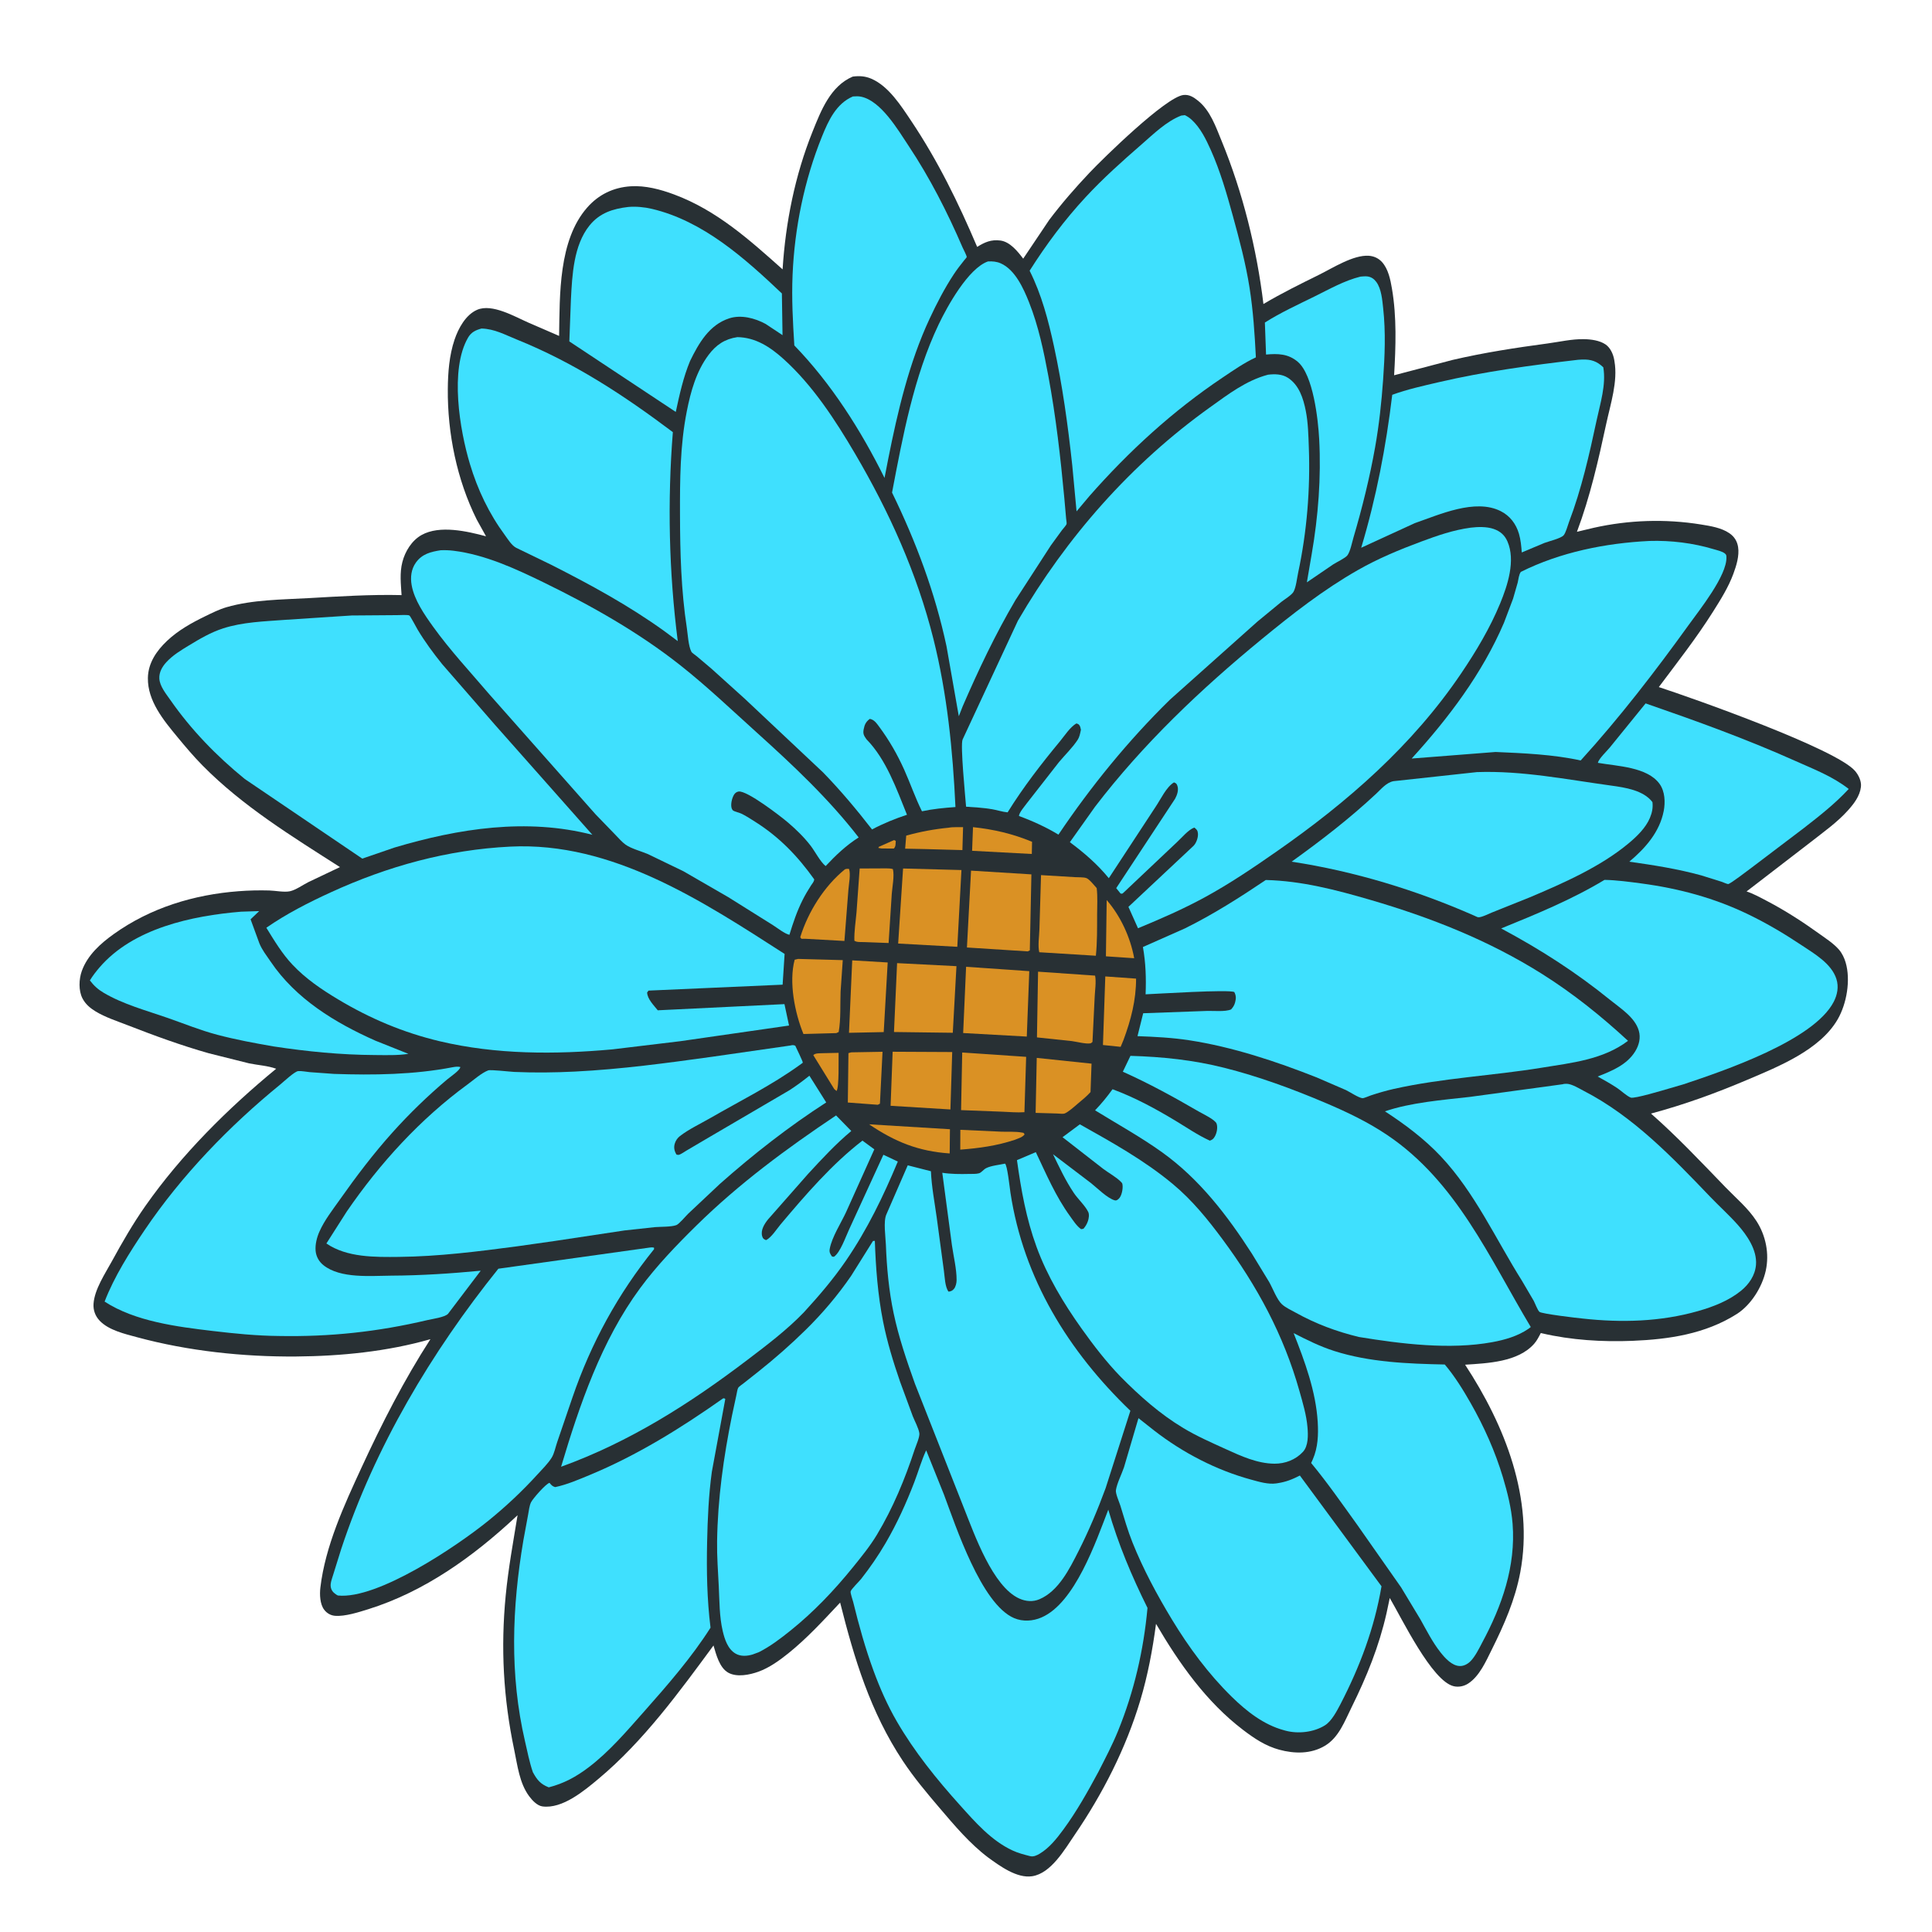 <?xml version="1.0" encoding="utf-8" ?>
<svg xmlns="http://www.w3.org/2000/svg" xmlns:xlink="http://www.w3.org/1999/xlink" width="100" height="100">
	<path fill="#283034" transform="scale(0.1 0.1)" d="M441.368 39.649C444.801 39.187 447.851 39.387 451.056 40.771C459.97 44.623 466.388 54.762 471.591 62.526C485.412 83.152 496.085 104.99 505.78 127.795C509.744 125.319 513.017 123.899 517.768 124.491C522.756 125.113 526.789 130.151 529.606 133.884L543.075 113.822C549.553 105.237 556.587 97.17 563.973 89.356C570.88 82.048 603.488 50.099 612.597 49.163C615.592 48.855 617.791 50.286 620.044 52.081C626.439 57.174 629.314 65.654 632.306 72.945C643.275 99.677 650.484 128.715 653.955 157.367C663.315 151.783 673.091 146.993 682.854 142.164C689.814 138.721 700.491 131.841 708.496 132.385C711.169 132.567 713.571 133.684 715.361 135.679C718.609 139.298 719.684 144.805 720.485 149.482C722.988 164.105 722.444 179.476 721.594 194.231L751.921 186.281C768.227 182.485 784.45 180.008 801.025 177.775C807.222 176.941 813.595 175.429 819.869 175.547C823.518 175.616 827.937 176.189 831.013 178.268C833.531 179.97 835.003 183.31 835.511 186.21L835.636 186.984C837.47 197.442 833.614 209.045 831.413 219.238C827.312 238.233 823.062 257.019 816.224 275.259L824.893 273.193C843.069 269.12 861.979 268.498 880.371 271.462C885.266 272.25 890.973 273.147 895.131 275.994C897.679 277.737 899.168 280.132 899.638 283.161C900.339 287.676 898.76 292.737 897.198 296.975C894.601 304.021 890.566 310.419 886.574 316.743C878.033 330.273 868.177 342.836 858.6 355.627C876.539 361.481 950.493 387.637 960.193 399.066C962.052 401.257 963.563 404.387 963.213 407.333C962.654 412.041 959.592 415.999 956.53 419.42C950.957 425.649 943.978 430.545 937.44 435.692L904.02 461.41C907.5 462.542 910.988 464.472 914.244 466.17C923.987 471.251 933.055 477.116 941.956 483.528C945.328 485.956 949.177 488.424 951.896 491.589C953.488 493.443 954.63 495.879 955.313 498.209C957.959 507.235 955.873 519.476 951.193 527.581C942.025 543.463 920.524 552.056 904.421 558.893C887.983 565.873 871.827 571.738 854.557 576.385C868.187 588.374 880.595 601.577 893.204 614.611C898.674 620.266 904.818 625.341 909.125 631.997C914.001 639.533 915.886 648.924 913.954 657.72C912.091 666.205 906.295 675.483 898.917 680.155C882.619 690.479 863.86 693.239 844.953 694.014C829.529 694.647 813.211 693.647 798.146 690.12L797.52 689.969C796.518 691.891 795.511 693.908 794.072 695.542C785.735 705.004 769.99 705.612 758.329 706.368C778.938 737.778 794.044 775.75 786.886 813.85C784.22 828.04 778.563 840.932 772.169 853.76C769.154 859.809 765.772 867.693 759.821 871.469C757.668 872.836 754.916 873.371 752.424 872.78C741.165 870.114 725.664 837.872 719.336 827.119L717.678 834.932C713.786 852.165 707.398 867.883 699.578 883.682C696.025 890.86 693.007 899.281 685.799 903.599C678.533 907.951 669.934 907.783 662.024 905.615C654.978 903.684 649.223 899.811 643.462 895.434C624.439 880.981 610.288 860.925 598.357 840.497C596.568 853.89 594.096 867.167 590.213 880.124C582.769 904.96 570.782 928.431 556.187 949.804C551.124 957.22 544.033 969.641 534.252 971.135C526.317 972.346 517.495 965.813 511.417 961.41C501.967 954.277 494.072 944.89 486.426 935.919C479.689 928.015 473.076 920.15 467.325 911.482C450.506 886.131 442.174 858.63 434.854 829.493C426.322 838.582 417.772 847.94 408.031 855.764C403.418 859.468 398.177 863.243 392.567 865.266C388.04 866.898 381.439 868.254 376.993 865.803C372.388 863.264 370.697 856.384 369.307 851.701C351.459 875.948 333.028 901.29 309.763 920.731C302.414 926.872 291.126 936.365 280.793 935.005C278.044 934.643 275.452 931.84 273.863 929.688C268.842 922.883 267.853 913.791 266.163 905.753C260.536 878.99 259.112 853.039 261.753 825.808C263.11 811.824 265.626 798.123 267.898 784.274L267.036 785.079C244.961 805.683 219.767 823.799 190.677 832.906C185.747 834.449 178.608 836.753 173.434 836.34C171.135 836.156 169.174 835.006 167.788 833.18C165.568 830.256 165.413 825.219 165.824 821.743C168.366 800.226 178.131 779.103 187.143 759.572C197.669 736.76 209.145 714.277 222.782 693.159C200.47 699.557 176.473 701.939 153.336 702.123C125.962 702.34 97.401 699.31 70.966 692.151C64.661 690.443 56.36 688.556 51.666 683.678C49.316 681.237 48.18 678.179 48.416 674.792C48.935 667.36 54.398 659.248 57.919 652.806C63.249 643.058 68.806 633.394 75.19 624.29C93.891 597.618 117.858 573.831 142.933 553.19C138.856 551.641 133.287 551.296 128.97 550.402L108.108 545.18C93.899 541.159 79.874 536.034 66.118 530.674C60.574 528.513 54.509 526.57 49.423 523.472C46.634 521.774 44.238 519.73 42.71 516.806C40.599 512.768 40.827 506.812 42.339 502.599C45.284 494.391 52 488.387 58.913 483.444C77.888 469.874 100.38 463.039 123.503 461.289C128.77 460.89 134.125 460.761 139.404 460.911C142.532 461 147.067 461.945 150.055 461.314C153.077 460.677 156.815 457.983 159.627 456.575L175.963 448.808C151.156 432.942 125.533 417.241 104.754 396.132C100.184 391.49 95.989 386.522 91.844 381.5C84.676 372.815 76.375 362.844 76.549 350.943C76.663 343.173 81.009 336.867 86.481 331.691C92.232 326.251 99.233 322.351 106.312 318.922C109.832 317.216 113.475 315.384 117.241 314.291C130.781 310.365 145.718 310.376 159.719 309.587C175.818 308.681 191.697 307.641 207.849 308.025C207.498 302.213 206.799 296.646 208.266 290.906C209.678 285.378 213.14 279.745 218.228 276.906C227.609 271.67 241.862 274.986 251.563 277.59L246.75 268.914C236.507 248.398 231.591 224.256 231.784 201.406C231.856 192.837 232.513 183.955 235.279 175.784C237.245 169.979 241.016 162.943 246.955 160.356C254.688 156.988 266.448 163.898 273.444 166.96L289.391 173.871C289.759 152.653 289.033 124.406 303.904 107.451C309.823 100.703 317.49 96.998 326.439 96.424C334.043 95.937 341.835 98.024 348.907 100.653C370.93 108.837 387.806 124.033 405.069 139.424C406.593 115.15 411.485 90.767 420.566 68.157C424.954 57.233 429.821 44.57 441.368 39.649Z"/>
	<path fill="#DA9124" transform="scale(0.1 0.1)" d="M462.788 434.814L463.647 435.245C463.506 436.782 463.735 438.071 462.651 439.209L456.299 439.172L454.639 438.889L454.876 438.327L462.788 434.814Z"/>
	<path fill="#DA9124" transform="scale(0.1 0.1)" d="M426.059 545.125L434.058 544.952C433.985 548.416 434.397 562.669 433.009 564.697L431.806 563.704L420.963 546.143C422.04 544.967 424.444 545.23 426.059 545.125Z"/>
	<path fill="#DA9124" transform="scale(0.1 0.1)" d="M497.071 584.79L518.311 585.754C521.712 585.903 525.548 585.577 528.873 586.198C530.084 586.424 529.62 586.145 530.334 587.158C529.154 588.745 527.063 589.207 525.252 589.97C515.793 593.086 506.895 594.287 497.028 595.057L497.071 584.79Z"/>
	<path fill="#DA9124" transform="scale(0.1 0.1)" d="M572.817 465.86C580.029 474.182 585.092 485.174 587.053 495.978L572.42 494.987L572.817 465.86Z"/>
	<path fill="#DA9124" transform="scale(0.1 0.1)" d="M491.028 428.419C493.214 427.977 496.212 428.214 498.483 428.133L498.138 440.006L478.638 439.475L468.506 439.267L469.06 432.516C476.333 430.489 483.515 429.147 491.028 428.419Z"/>
	<path fill="#DA9124" transform="scale(0.1 0.1)" d="M503.622 428.132C514.428 429.287 524.104 431.533 534.186 435.706L534.063 442.017L503.158 440.366L503.622 428.132Z"/>
	<path fill="#DA9124" transform="scale(0.1 0.1)" d="M449.839 581.942L491.69 584.487L491.558 597.018C475.301 595.912 463.255 591.002 449.839 581.942Z"/>
	<path fill="#DA9124" transform="scale(0.1 0.1)" d="M440.607 544.688L456.794 544.402L455.454 571.265L454.346 571.828L438.834 570.662L439.153 545.093L440.607 544.688Z"/>
	<path fill="#DA9124" transform="scale(0.1 0.1)" d="M572.099 505.399L588.031 506.529C588.051 517.652 585.381 527.849 581.546 538.229L580.047 541.841L570.888 540.898L572.099 505.399Z"/>
	<path fill="#DA9124" transform="scale(0.1 0.1)" d="M437.333 449.951C438.269 449.662 438.525 449.648 439.453 449.739C440.409 452.489 439.35 457.55 439.134 460.531L437.069 487.038L416.873 485.912L414.795 485.907L414.198 485.107C418.297 471.926 426.583 458.701 437.333 449.951Z"/>
	<path fill="#DA9124" transform="scale(0.1 0.1)" d="M441.111 497.083L459.469 498.169L457.412 534.207L439.435 534.579L441.111 497.083Z"/>
	<path fill="#DA9124" transform="scale(0.1 0.1)" d="M458.76 449.465C459.947 449.485 461.006 449.495 462.158 449.834C463.022 453.353 461.851 458.949 461.582 462.619L459.941 488.102L447.144 487.618C445.697 487.569 443.365 487.79 442.225 486.893C442.076 482.149 442.909 477.054 443.322 472.307L444.966 449.529L458.76 449.465Z"/>
	<path fill="#DA9124" transform="scale(0.1 0.1)" d="M536.618 547.563L564.982 550.544L564.457 565.253C562.462 567.472 560.181 569.32 557.894 571.225C556.32 572.58 552.929 575.612 551.098 576.323C550.234 576.659 548.107 576.375 547.165 576.349L536.036 576.023L536.618 547.563Z"/>
	<path fill="#DA9124" transform="scale(0.1 0.1)" d="M462.029 544.38L492.862 544.533L491.938 574.256L460.973 572.356L462.029 544.38Z"/>
	<path fill="#DA9124" transform="scale(0.1 0.1)" d="M413.098 496.338L436.214 496.959L435.085 513.305C434.829 520.076 435.277 527.508 434.1 534.162L432.861 534.735L415.865 535.202C411.383 524.235 408.217 508.392 411.314 496.756L413.098 496.338Z"/>
	<path fill="#DA9124" transform="scale(0.1 0.1)" d="M498.039 544.776L531.131 547.019L530.244 575.67C526.406 575.937 522.427 575.551 518.578 575.405L497.451 574.593L498.039 544.776Z"/>
	<path fill="#DA9124" transform="scale(0.1 0.1)" d="M537.302 502.938L566.819 504.98C567.468 508.121 566.762 512.544 566.617 515.786L565.467 539.307C565.125 539.546 564.85 539.935 564.442 540.024C562.234 540.504 557.124 539.164 554.772 538.866L536.727 536.958L537.302 502.938Z"/>
	<path fill="#DA9124" transform="scale(0.1 0.1)" d="M464.333 498.512L495.061 500.085L493.163 534.561L462.725 534.168L464.333 498.512Z"/>
	<path fill="#DA9124" transform="scale(0.1 0.1)" d="M500.049 500.413L532.754 502.673L531.462 536.53L498.529 534.698L500.049 500.413Z"/>
	<path fill="#DA9124" transform="scale(0.1 0.1)" d="M538.836 452.956L556.342 454.008C557.945 454.127 560.749 453.967 562.233 454.465C563.884 455.019 566.408 458.366 567.643 459.668C568.192 464.121 567.874 468.913 567.865 473.409C567.851 480.486 567.939 487.644 567.217 494.691L537.923 492.876C537.103 489.526 537.904 484.484 538.002 480.977L538.836 452.956Z"/>
	<path fill="#DA9124" transform="scale(0.1 0.1)" d="M467.43 449.531L497.642 450.336L495.502 490.061L464.886 488.377L467.43 449.531Z"/>
	<path fill="#DA9124" transform="scale(0.1 0.1)" d="M502.61 450.639L533.85 452.574L533.029 491.943L531.929 492.432L500.481 490.422L502.61 450.639Z"/>
	<path fill="#3FE0FE" transform="scale(0.1 0.1)" d="M704.167 143.177C705.363 143.087 706.663 142.922 707.855 143.091C709.802 143.368 711.223 144.383 712.364 145.922C715.04 149.53 715.463 155.325 715.934 159.632C717.28 171.932 716.773 184.217 715.9 196.533C715.07 208.238 713.817 219.856 711.769 231.416C708.982 247.141 705.09 262.856 700.567 278.172C699.826 280.683 698.901 285.548 697.364 287.508C696.299 288.865 691.842 290.985 690.176 292.053L676.441 301.408L678.944 286.741C682.319 267.235 683.867 247.107 682.812 227.329C682.261 216.997 679.707 194.083 671.738 187.281C666.807 183.071 661.414 182.954 655.303 183.517L654.699 166.948C662.763 161.832 671.719 157.726 680.278 153.514C688.009 149.71 695.76 145.259 704.167 143.177Z"/>
	<path fill="#3FE0FE" transform="scale(0.1 0.1)" d="M124.816 471.885L134.149 471.583L129.702 475.837L134.257 488.281C135.714 491.826 137.976 494.607 140.098 497.752C153.094 517.008 173.436 529.397 194.325 538.66L211.397 545.471C205.799 546.35 199.637 546.112 193.976 546.084C176.376 545.995 158.976 544.266 141.591 541.627C131.851 539.936 122.114 538.139 112.549 535.617C103.65 533.271 95.492 529.913 86.856 526.899C75.762 523.027 63.816 519.869 53.651 513.859C50.675 512.099 48.614 510.197 46.517 507.464C47.967 505.087 49.7 502.848 51.514 500.737C68.947 480.446 99.388 473.995 124.816 471.885Z"/>
	<path fill="#3FE0FE" transform="scale(0.1 0.1)" d="M851.767 364.076C877.974 373.159 903.687 382.407 929.019 393.755C938.736 398.108 948.412 401.755 956.893 408.366C949.714 416.11 941.776 422.305 933.461 428.771L906.494 449.203C904.752 450.469 895.81 457.4 894.496 457.592C894.097 457.651 891.666 456.588 891.143 456.407L880.564 453.096C868.294 449.722 855.891 447.793 843.32 446.008C851.588 439.056 859.001 430.719 861.132 419.802C862.021 415.249 861.792 409.614 858.991 405.739C852.595 396.893 836.911 396.591 827.038 394.836C827.625 392.585 831.615 388.885 833.285 386.848L851.767 364.076Z"/>
	<path fill="#3FE0FE" transform="scale(0.1 0.1)" d="M325.219 107.122C329.124 106.776 333.588 107.199 337.407 108.102C363.916 114.365 385.409 133.609 404.704 151.894L405.036 173.48L396.298 167.677C390.784 164.68 383.635 162.773 377.467 164.767C367.102 168.118 361.683 177.641 357.182 186.838C353.679 195.273 351.693 204.313 349.785 213.215L294.686 176.718L295.508 154.966C296.159 142.391 296.875 126.949 305.118 116.726C310.365 110.219 317.222 108.048 325.219 107.122Z"/>
	<path fill="#3FE0FE" transform="scale(0.1 0.1)" d="M816.708 186.235L818.896 186.095C823.563 185.968 826.533 186.938 829.869 190.119C831.39 199.21 828.307 208.666 826.412 217.54C822.62 235.295 818.576 253.228 812.103 270.224C811.464 271.902 810.449 275.849 809.303 277.102C807.834 278.71 801.66 280.166 799.38 281.026L787.669 285.946C787.428 282.778 787.112 279.331 786.21 276.276C784.692 271.134 781.534 266.947 776.686 264.528C763.462 257.931 745.084 266.362 732.302 270.774L704.558 283.516C712.387 257.427 717.371 231.367 720.621 204.351C728.311 201.527 736.74 199.677 744.709 197.82C768.552 192.266 792.426 189.076 816.708 186.235Z"/>
	<path fill="#3FE0FE" transform="scale(0.1 0.1)" d="M764.482 399.636C787.97 398.823 810.755 403.454 833.867 406.613C841.092 407.601 850.622 409.013 855.302 415.16C855.644 418.092 855.126 420.611 853.991 423.34C851.853 428.48 847.274 432.91 843.076 436.419C828.458 448.639 809.325 457.046 791.863 464.441L772.229 472.311C770.654 472.935 766.73 474.94 765.137 474.773C764.579 474.715 763.618 474.157 763.063 473.933C733.078 460.735 700.929 450.922 668.544 446.001C683.787 435.06 698.612 423.638 712.328 410.808C714.902 408.401 717.65 405.007 721.248 404.337L764.482 399.636Z"/>
	<path fill="#3FE0FE" transform="scale(0.1 0.1)" d="M853.728 279.995C864.838 279.648 876.346 281.062 886.994 284.259C888.676 284.764 891.489 285.383 892.823 286.505C893.574 287.136 893.571 287.501 893.6 288.406C893.904 297.897 879.882 315.399 874.161 323.341C856.717 347.561 838.263 371.524 818.162 393.615C804.011 390.501 788.552 389.847 774.11 389.222L730.682 392.619C749.777 371.664 767.212 348.577 778.444 322.367L783.17 309.863L785.569 301.514C785.999 299.744 786.124 297.485 787.18 296.013C807.653 285.796 831.011 281.119 853.728 279.995Z"/>
	<path fill="#3FE0FE" transform="scale(0.1 0.1)" d="M441.458 49.926C442.886 49.827 444.323 49.756 445.734 50.055C456.051 52.239 464.819 67.258 470.273 75.462C481.269 92.005 490.346 109.8 498.2 128.023C498.616 128.987 500.474 132.417 500.371 133.13C500.35 133.278 499.142 134.631 499.032 134.768C497.146 137.112 495.315 139.488 493.661 142.003C488.857 149.305 484.82 157.127 481.127 165.041C470.538 187.738 464.628 213.004 459.756 237.467L457.831 247.383C445.633 222.752 430.32 198.592 411.143 178.8C410.376 166.641 409.715 154.541 410.232 142.351C411.264 117.962 416.305 93.309 425.46 70.656C428.802 62.387 432.832 53.619 441.458 49.926Z"/>
	<path fill="#3FE0FE" transform="scale(0.1 0.1)" d="M830.484 455.425C836.783 455.538 843.291 456.434 849.539 457.266C869.012 459.858 887.4 464.792 905.135 473.387C914.587 477.968 923.597 483.309 932.328 489.132C938.931 493.535 947.978 498.688 950.524 506.727C951.812 510.793 951.021 514.92 949.081 518.632C938.659 538.576 892.303 554.254 871.275 561.266L864.075 563.363C861.077 564.229 845.929 568.807 844.091 568.12C842.069 567.364 839.085 564.531 837.143 563.238C833.85 561.046 830.415 559.108 826.953 557.2C834.273 554.32 842.135 551.156 846.432 544.102C848.37 540.92 849.31 537.188 848.255 533.523C846.25 526.558 838.769 521.921 833.409 517.573C815.683 503.191 797.117 491.317 777 480.563C795.317 473.095 813.507 465.663 830.484 455.425Z"/>
	<path fill="#3FE0FE" transform="scale(0.1 0.1)" d="M669.577 690.017C676.473 693.55 683.188 696.903 690.588 699.268C708.896 705.118 728.745 705.868 747.816 706.264C752.912 712.265 757.368 719.484 761.257 726.318C768.173 738.473 773.9 751.282 777.92 764.691C780.245 772.45 782.287 780.647 782.918 788.74C784.63 810.692 777.367 831.33 767.093 850.362C765.539 853.356 763.537 857.365 761.205 859.765C759.739 861.274 757.664 862.43 755.506 862.335C751.472 862.157 747.977 858.252 745.628 855.283C741.469 850.027 738.44 843.988 735.182 838.162L725.212 821.631L702.477 789.21C694.704 778.43 687.132 767.489 678.646 757.246L679.499 755.383C682.168 749.233 682.445 742.693 682.051 736.08C681.102 720.187 675.384 704.707 669.577 690.017Z"/>
	<path fill="#3FE0FE" transform="scale(0.1 0.1)" d="M249.244 170.043C256.004 170.249 261.239 173.209 267.346 175.672C297.195 187.711 322.646 204.424 348.268 223.672C345.412 259.615 346.24 296.062 350.807 331.836L343.719 326.567C325.162 313.24 305.614 302.629 285.27 292.314L267.181 283.542C264.844 282.329 262.971 279.21 261.439 277.132C253.078 265.787 247.218 253.487 243.18 239.994C237.963 222.56 232.682 191.254 242.271 174.75C243.912 171.926 246.202 170.86 249.244 170.043Z"/>
	<path fill="#3FE0FE" transform="scale(0.1 0.1)" d="M432.75 577.343L440.624 585.402C432.612 592.074 425.395 599.882 418.334 607.531L397.51 631.186C395.677 633.482 393.583 636.752 394.511 639.893C394.905 641.228 395.338 641.359 396.484 641.883C399.224 640.623 402.084 636.054 404.059 633.711C416.889 618.495 430.603 602.553 446.408 590.378L452.548 594.898L437.942 627.361C435.305 633.074 430.627 640.229 429.479 646.331C429.142 648.122 429.638 648.973 430.664 650.396L431.641 650.508C434.977 648.259 437.74 640.091 439.5 636.354L457.242 597.698L464.709 601.216C457.179 619.247 448.887 636.439 437.812 652.588C431.281 662.11 423.949 670.673 416.164 679.174C407.323 688.366 397.095 696.09 386.971 703.792C357.087 726.528 325.888 746.358 290.419 759.19C299.978 727.153 311.292 693.94 331.34 666.733C339.887 655.135 350.263 644.362 360.527 634.274C382.556 612.622 407.146 594.478 432.75 577.343Z"/>
	<path fill="#3FE0FE" transform="scale(0.1 0.1)" d="M511.364 135.318C513.652 135.199 515.833 135.363 517.957 136.298C525.436 139.587 529.796 149.358 532.623 156.452C537.51 168.716 540.249 181.883 542.659 194.824C546.528 215.605 548.921 236.716 550.886 257.754L551.819 268.373C551.866 268.945 552.202 270.744 552.055 271.215C551.797 272.041 550.242 273.654 549.666 274.428L543.931 282.299L525.622 310.568C515.239 328.209 506.403 346.831 498.276 365.602L496.28 370.723L489.917 334.527C483.997 306.767 474.141 280.418 461.72 254.954C467.287 225.781 472.985 194.95 485.824 167.969C490.297 158.568 501.186 138.883 511.364 135.318Z"/>
	<path fill="#3FE0FE" transform="scale(0.1 0.1)" d="M336.263 645.735C337.172 645.58 337.613 645.616 338.502 645.752L338.549 646.561C319.844 669.718 305.977 695.125 296.32 723.258L288.415 746.401C287.535 748.904 286.932 752.267 285.534 754.504C283.563 757.657 280.512 760.623 277.995 763.384C270.217 771.916 261.854 779.753 252.893 787.027C236.678 800.188 195.531 827.968 174.913 825.83C174.363 825.564 174.423 825.614 173.818 825.198C172.371 824.203 171.441 823.077 171.184 821.309C170.902 819.362 171.865 817.047 172.421 815.186L176.601 801.784C194.034 749.024 223.246 699.872 257.944 656.688L336.263 645.735Z"/>
	<path fill="#3FE0FE" transform="scale(0.1 0.1)" d="M589.271 734.034L597.509 740.536C612.349 752.009 629.518 760.936 647.634 765.869C651.673 766.969 656.376 768.414 660.582 767.812L661.377 767.686C665.716 767.028 668.938 765.7 672.811 763.733L715.064 821.06C711.353 842.762 703.917 862.578 693.816 882.079C691.929 885.668 689.251 890.855 685.788 893.027C680.042 896.631 671.963 897.539 665.467 895.813L664.551 895.559C654.083 892.734 645.157 885.712 637.534 878.238C625.47 866.41 615.336 852.69 606.596 838.264C598.894 825.551 591.713 812.208 586.182 798.393C583.705 792.207 581.856 785.715 579.908 779.345C579.365 777.57 577.307 773.027 577.594 771.286C578.202 767.597 580.546 763.097 581.783 759.457L589.271 734.034Z"/>
	<path fill="#3FE0FE" transform="scale(0.1 0.1)" d="M451.846 642.334L452.819 642.262C453.304 656.292 454.347 670.273 457.09 684.065C459.193 694.643 462.367 705.027 465.889 715.211L472.456 733.043C473.456 735.585 475.45 739.176 475.849 741.811C476.144 743.749 474.097 748.22 473.451 750.187C468.431 765.484 462.218 780.521 453.908 794.345C450.317 800.318 445.738 805.942 441.356 811.346C431.663 823.297 421.058 834.451 409.033 844.082C403.917 848.18 398.632 852.212 392.763 855.171L389.53 856.362C386.668 857.22 383.436 857.459 380.765 855.924C376.706 853.589 375.088 848.506 374.076 844.214C372.334 836.827 372.41 828.687 372.034 821.12C371.65 813.364 371.053 805.623 371.165 797.852C371.481 775.802 374.504 754.239 378.885 732.666L381.169 722.027C381.386 721.129 381.649 719.036 382.093 718.307C382.491 717.655 384.264 716.495 384.91 715.965L392.578 709.907C401.069 703.151 409.25 695.968 416.99 688.363C425.741 679.765 433.545 670.542 440.513 660.433L451.846 642.334Z"/>
	<path fill="#3FE0FE" transform="scale(0.1 0.1)" d="M558.925 581.952C575.549 591.276 592.377 600.623 607.07 612.87C617.111 621.239 625.087 631.076 632.836 641.54C650.687 665.646 664.444 691.02 672.595 720.01C674.324 726.157 676.214 732.395 676.755 738.781C677.092 742.759 677.264 748.4 674.374 751.507C670.579 755.587 665.17 757.646 659.658 757.603C650.776 757.533 642.355 753.655 634.425 750.04C627.004 746.657 619.553 743.408 612.549 739.196C600.35 731.861 590.001 722.664 580.03 712.587C572.559 704.87 565.961 696.286 559.741 687.548C550.443 674.484 542.063 660.545 536.535 645.446C531.161 630.766 528.527 615.916 526.379 600.489L536.138 596.345C541.562 607.775 546.381 619.17 553.853 629.495C555.538 631.823 557.229 634.537 559.57 636.218L560.791 636.011C561.85 634.779 562.541 633.646 563.083 632.1C563.559 630.741 563.916 628.614 563.247 627.265C561.595 623.929 557.961 620.665 555.807 617.456C551.556 611.124 548.34 604.269 545.032 597.421L564.719 612.385C567.854 614.874 573.263 620.322 577.055 621.309C577.856 621.517 578.422 621.034 579.015 620.522C580.615 619.14 581.303 615.237 581.013 613.281C580.897 612.494 580.873 612.44 580.322 611.853C578.017 609.395 573.89 607.155 571.111 605.067L549.969 588.613L558.925 581.952Z"/>
	<path fill="#3FE0FE" transform="scale(0.1 0.1)" d="M808.899 561.197C809.176 560.993 810.589 560.968 810.917 560.972C813.556 561.005 817.547 563.5 819.877 564.702C845.312 577.821 865.611 599.001 885.16 619.423C889.831 624.303 894.949 628.89 899.426 633.923C904.282 639.382 909.527 647.017 908.897 654.671C908.446 660.15 905.271 664.757 901.099 668.138C894.737 673.295 886.72 676.386 878.925 678.608C859.47 684.156 839.219 684.683 819.22 682.48C816.461 682.238 797.929 680.042 796.799 678.997C795.802 678.074 794.551 674.624 793.867 673.323L787.787 662.962C774.236 641.424 763.417 617.343 745.861 598.636C737.31 589.524 727.264 582.016 716.836 575.214C730.382 570.635 746.554 569.36 760.742 567.762L808.899 561.197Z"/>
	<path fill="#3FE0FE" transform="scale(0.1 0.1)" d="M611.412 59.815L613.281 59.607C614.584 60.239 615.698 60.978 616.77 61.959C621.318 66.122 624.233 72.096 626.709 77.64C631.592 88.573 634.951 100.172 638.109 111.699C641.491 124.043 644.765 136.237 646.761 148.9C648.646 160.865 649.432 172.889 650.04 184.972C643.911 187.809 638.374 191.703 632.776 195.453C607.061 212.677 584.311 233.533 563.889 256.755L557.225 264.675L554.993 240.803C552.766 220.14 549.93 199.521 545.525 179.199C542.634 165.862 539.103 152.359 532.93 140.125C541.513 126.579 551.028 113.797 561.942 102.025C571.047 92.204 580.858 83.457 590.943 74.683C597.12 69.308 603.699 62.804 611.412 59.815Z"/>
	<path fill="#3FE0FE" transform="scale(0.1 0.1)" d="M374.168 723.877C375.008 723.678 374.59 723.63 375.407 724.121L368.44 761.85C366.797 773.855 366.256 786.17 365.998 798.277C365.684 813.074 365.928 827.769 367.768 842.476C358.032 857.82 345.446 872.279 333.426 885.84C324.478 895.936 315.414 906.638 304.599 914.824C298.175 919.686 291.848 923.128 284.03 925.132C279.681 923.414 277.991 921.249 275.817 917.304C274.026 912.108 272.97 906.589 271.729 901.238C263.723 866.724 265.015 832.088 270.89 797.325L273.346 784.019C273.734 782.047 273.976 779.3 274.893 777.522C275.903 775.563 282.515 768.008 284.424 767.515C285.352 768.625 285.884 769.335 287.354 769.723C293.375 768.481 299.568 765.8 305.244 763.448C329.781 753.28 352.522 739.144 374.168 723.877Z"/>
	<path fill="#3FE0FE" transform="scale(0.1 0.1)" d="M234.266 552.396C235.678 552.167 236.832 551.941 238.255 552.282C238.22 553.919 232.969 557.444 231.358 558.802C221.362 567.224 211.839 576.465 203.111 586.191C193.193 597.243 184.327 608.973 175.775 621.094C172.068 626.348 168.004 631.499 165.364 637.404C164.018 640.415 163.078 644.1 163.358 647.388C163.614 650.384 165.093 653.004 167.434 654.876C176.249 661.927 192.035 660.326 202.537 660.274C218.069 660.197 233.36 659.185 248.819 657.719L231.872 680.063C230.171 681.829 223.721 682.69 221.237 683.277C195.46 689.36 170.81 691.997 144.287 691.503C132.836 691.404 121.405 690.248 110.043 688.905C91.716 686.738 69.851 683.96 54.147 673.702C59.062 660.889 67.202 648.028 74.885 636.661C93.997 608.39 118.689 582.816 145.111 561.296C146.822 559.903 152.509 554.526 154.367 554.399C156.198 554.275 158.478 554.768 160.327 554.937L172.923 555.852C193.302 556.548 214.225 556.27 234.266 552.396Z"/>
	<path fill="#3FE0FE" transform="scale(0.1 0.1)" d="M520.165 602.295C521.35 602.754 522.64 614.914 523.006 617.326C529.777 661.85 553.024 699.414 585.082 730.217L572.269 770.264C568.18 781.377 563.588 792.329 558.227 802.893C553.649 811.913 547.945 823.538 538.037 827.757C534.602 829.219 530.97 828.916 527.628 827.424C513.811 821.255 504.356 794.171 499.024 780.809L473.598 716.291C469.326 704.374 465.16 692.139 462.545 679.738C460.065 667.978 458.983 656.181 458.527 644.188C458.378 640.269 457.16 632.158 458.783 628.587L469.847 603.162L481.847 606.232C482.202 614.35 483.729 622.116 484.835 630.127L488.566 657.8C489 660.791 489.093 666.157 490.967 668.557C492.222 668.406 492.96 668.099 493.796 667.084C494.713 665.969 495.13 664.002 495.136 662.598C495.164 656.753 493.543 650.334 492.718 644.531L487.729 607.026C492.141 607.722 497.07 607.741 501.54 607.628C503.068 607.589 505.265 607.717 506.731 607.29C508.033 606.911 509.099 605.306 510.381 604.653C512.994 603.322 517.27 602.936 520.165 602.295Z"/>
	<path fill="#3FE0FE" transform="scale(0.1 0.1)" d="M585.12 546.507C601.732 546.993 617.617 548.634 633.789 552.718C651.574 557.209 668.801 563.55 685.677 570.696C696.885 575.441 707.899 580.665 718.018 587.483C753.918 611.668 770.822 650.944 792.326 686.874L791.144 687.778C785.586 691.59 778.917 693.508 772.357 694.708C750.396 698.723 725.26 695.602 703.368 692.02C691.774 689.213 681.117 685.244 670.672 679.443C668.436 678.202 665.428 676.836 663.545 675.113C660.944 672.732 658.747 666.79 656.938 663.595L648.002 648.926C635.238 629.1 620.874 610.317 601.553 596.457C590.425 588.475 578.447 581.882 566.807 574.704C570.158 571.2 573.02 567.716 575.847 563.782C587.375 568.047 597.782 573.699 608.304 580.019C614.127 583.517 620.037 587.607 626.221 590.403C627.518 589.918 628.045 589.516 628.76 588.299C629.816 586.502 630.397 583.592 629.705 581.594C628.994 579.539 622.414 576.451 620.419 575.292C607.582 567.836 594.741 560.786 581.176 554.718L585.12 546.507Z"/>
	<path fill="#3FE0FE" transform="scale(0.1 0.1)" d="M181.99 318.574L205.577 318.396C206.891 318.429 210.814 318.096 211.884 318.573C212.353 318.783 215.599 324.949 216.177 325.914C219.915 332.153 224.273 338.057 228.831 343.721L256.264 375.244L306.609 432.086C272.532 423.315 237.43 428.811 204.223 438.679L187.504 444.417L126.696 403.203C112.115 391.338 98.93 377.767 88.176 362.32C85.944 359.114 82.712 355.246 82.473 351.242C82.279 348.015 83.943 345.096 86.073 342.775C89.407 339.143 93.632 336.597 97.811 334.065C103.487 330.627 109.044 327.337 115.393 325.276C125.694 321.932 136.789 321.648 147.506 320.832L181.99 318.574Z"/>
	<path fill="#3FE0FE" transform="scale(0.1 0.1)" d="M408.982 541.173C410.214 540.938 410.492 540.794 411.633 541.26C412.132 542.422 415.662 549.531 415.533 550.055C415.518 550.115 414.025 551.16 413.924 551.234C399.577 561.631 383.037 569.839 367.694 578.686C362.582 581.634 356.517 584.475 351.896 588.056C350.673 589.004 349.722 590.392 349.275 591.878C348.63 594.022 349.055 595.781 350.146 597.613C350.537 597.656 350.934 597.825 351.318 597.742C352.407 597.509 354.343 596.105 355.335 595.535L366.094 589.199L408.447 564.397C412.114 562.074 415.552 559.49 418.948 556.792L427.649 570.614C408.299 583.089 389.863 597.505 372.636 612.762L356.17 628.247C354.84 629.552 351.507 633.581 350.065 634.119C347.471 635.088 341.969 634.933 339.099 635.153L323.242 636.878L286.994 642.345L267.605 645.098C247.373 647.781 226.991 650.352 206.558 650.567C194.144 650.697 179.539 650.916 168.942 643.623L179.489 627.078C196.657 602.069 217.524 579.181 242.075 561.241C245.097 559.032 249.291 555.309 252.678 554.038C253.959 553.557 264.004 554.731 266.213 554.83C276.635 555.294 287.135 555.161 297.554 554.642C321.534 553.448 345.133 550.227 368.896 546.939L408.982 541.173Z"/>
	<path fill="#3FE0FE" transform="scale(0.1 0.1)" d="M479.388 750.675L488.606 773.627C494.691 789.83 507.916 830.297 524.896 837.53C529.459 839.474 534.626 839.123 539.12 837.174C556.398 829.682 567.218 798.033 573.65 781.411C578.815 799.289 585.693 815.627 593.944 832.258C591.94 854.129 587.023 875.438 578.746 895.811C575.766 903.146 572.074 910.169 568.475 917.213C562.959 927.44 557.25 937.653 550.353 947.029C546.973 951.624 543.114 956.504 538.144 959.467C536.617 960.377 534.925 961.188 533.12 960.722C529.924 959.896 527.027 959.178 524.012 957.767C513.008 952.619 504.855 943.22 496.875 934.358C484.834 920.988 473.276 906.662 464.225 891.062C459.34 882.642 455.457 873.83 452.113 864.702C447.854 853.076 444.558 841.251 441.623 829.228C441.382 828.238 440.088 824.548 440.281 823.733C440.564 822.542 444.698 818.561 445.671 817.322C450.301 811.431 454.553 805.252 458.335 798.783C464.232 788.694 469.037 778.118 473.224 767.216C475.329 761.734 476.914 755.988 479.388 750.675Z"/>
	<path fill="#3FE0FE" transform="scale(0.1 0.1)" d="M655.171 455.487C673.746 455.931 691.621 460.62 709.329 465.788C740.549 474.899 770.687 486.776 798.289 504.189C814.376 514.337 828.694 525.856 842.66 538.73C829.739 548.499 813.5 550.113 798.026 552.641C772.547 556.802 746.485 557.985 721.305 563.652C717.358 564.534 713.467 565.698 709.623 566.948C708.831 567.206 705.834 568.533 705.159 568.429C702.935 568.088 698.81 565.249 696.614 564.209L681.541 557.689C660.572 549.391 637.987 541.903 615.679 538.462C606.727 537.081 597.804 536.637 588.766 536.31L591.711 524.455L624.702 523.256C628.168 523.135 634.081 523.807 637.207 522.481C638.25 521.308 638.896 520.338 639.302 518.799C639.832 516.795 639.83 515.262 638.866 513.477C635.923 512.065 599.181 514.404 592.96 514.654C593.293 506.336 593.036 498.395 591.576 490.173L613.336 480.528C627.97 473.292 641.641 464.577 655.171 455.487Z"/>
	<path fill="#3FE0FE" transform="scale(0.1 0.1)" d="M228.101 284.806C230.354 284.722 232.533 284.788 234.774 285.066C251.074 287.086 266.777 294.331 281.411 301.467C306.161 313.536 330.55 327.293 352.199 344.402C365.886 355.219 378.771 367.497 391.724 379.18C410.495 396.11 428.942 413.425 444.446 433.459C438.052 437.479 432.476 442.781 427.348 448.28C424.546 446.026 421.862 440.702 419.593 437.754C416.22 433.372 412.154 429.405 407.959 425.816C404 422.429 386.534 408.989 382.268 409.695C381.301 409.855 380.461 410.465 379.944 411.304C378.847 413.088 378.044 416.43 378.737 418.457C378.798 418.633 379.164 419.336 379.395 419.491C380.513 420.239 382.644 420.597 383.97 421.248C386.324 422.403 388.581 423.945 390.816 425.32C403.359 433.22 412.869 443.108 421.43 455.126C421.415 456.302 420.39 457.365 419.756 458.35C418.208 460.757 416.772 463.181 415.482 465.736C412.509 471.629 410.535 477.567 408.601 483.855C406.056 483.295 402.351 480.285 400.048 478.839L376.894 464.329L353.662 450.914L335.414 442.103C331.965 440.617 326.759 439.294 323.771 437.167C321.932 435.858 320.196 433.791 318.6 432.175L308.197 421.415L253.356 359.462C243.528 347.931 232.987 336.652 224.149 324.344C219.676 318.115 214.453 310.6 213.074 302.903C212.344 298.834 212.814 294.624 215.259 291.198C218.456 286.717 222.982 285.602 228.101 284.806Z"/>
	<path fill="#3FE0FE" transform="scale(0.1 0.1)" d="M761.255 273.117C764.929 272.658 769.525 272.551 773.05 273.759C776.468 274.93 778.809 276.932 780.258 280.263C784.546 290.122 780.352 302.927 776.499 312.285C771.232 325.079 764.028 337.107 756.296 348.548C731.085 385.853 697.47 415.165 660.73 440.758C648.57 449.23 636.567 457.366 623.538 464.468C612.373 470.554 600.768 475.607 589.028 480.459L584.073 469.387L617.832 437.744C619.243 436.25 620.23 433.457 620.054 431.396C619.919 429.806 619.362 429.269 618.164 428.346C615.032 429.466 611.625 433.701 609.09 435.993L581.407 462.158C580.65 462.722 581.1 462.562 580.018 462.505L577.755 459.693L608.228 413.433C609.29 411.497 610.2 408.815 609.381 406.626C608.962 405.505 608.678 405.402 607.666 404.963C603.726 407.25 600.76 413.756 598.158 417.58L573.915 454.554C568.078 447.382 561.157 441.406 553.762 435.916L566.802 417.551C591.768 384.951 621.478 356.753 653.151 330.752C668.979 317.757 684.947 305.272 702.777 295.097C713.309 289.086 724.286 284.536 735.623 280.318C744.029 277.189 752.323 274.312 761.255 273.117Z"/>
	<path fill="#3FE0FE" transform="scale(0.1 0.1)" d="M264.151 438.205C317.004 435.591 363.623 466.45 406.113 493.748L405.083 509.662L335.693 512.735L334.959 513.672C335.007 517.012 338.47 520.436 340.454 522.93L406.035 519.735L408.403 530.817L352.102 538.925L316.972 543.153C287.297 545.842 256.781 545.866 227.634 538.956C208.798 534.49 191.467 527.171 174.902 517.219C166.375 512.096 158.326 506.655 151.449 499.389C146.06 493.695 141.954 486.848 137.861 480.199C148.238 472.998 159.664 467.166 171.128 461.911C200.672 448.369 231.63 439.792 264.151 438.205Z"/>
	<path fill="#3FE0FE" transform="scale(0.1 0.1)" d="M656.321 193.946C659.824 193.52 663.586 193.584 666.64 195.557C672.406 199.281 674.597 206.227 675.863 212.619C677.087 218.797 677.218 225.321 677.449 231.6C678.246 253.322 676.453 275.214 671.909 296.476C671.343 299.125 670.825 304.044 669.52 306.325C668.55 308.023 664.821 310.28 663.217 311.549L650.829 321.746L605.562 362.153C584.06 383.209 564.647 407.03 547.849 432.001C541.253 428.034 534.583 425.018 527.397 422.329C527.629 420.402 530.296 417.424 531.483 415.778L548.183 394.391C551.302 390.668 555.235 386.898 557.854 382.836C558.702 381.522 559.018 379.88 559.343 378.376L559.479 377.722L559.127 376.221C558.602 374.997 558.3 374.782 557.129 374.449C553.887 376.318 551.079 380.744 548.692 383.63C538.903 395.462 529.65 407.412 521.534 420.473C518.849 420.231 516.151 419.293 513.475 418.847C509.033 418.106 504.525 417.843 500.037 417.539C499.633 412.17 496.997 385.711 498.23 382.801L526.864 321.287C552.001 278.035 585.56 239.962 626.323 210.805C635.723 204.082 644.998 196.939 656.321 193.946Z"/>
	<path fill="#3FE0FE" transform="scale(0.1 0.1)" d="M381.655 174.498C391.119 174.644 398.688 179.642 405.536 185.807C420.654 199.416 432.376 217.463 442.618 234.895C460.254 264.91 474.642 296.796 483.123 330.643C490.266 359.146 493.17 388.43 494.542 417.722C488.64 418.147 483.001 418.687 477.205 419.916C473.725 412.932 471.229 405.562 468.037 398.45C464.484 390.534 460.261 383.162 455.09 376.194C453.758 374.4 452.464 372.448 450.195 372.1C448.202 373.571 447.502 375.048 447.035 377.482C446.571 379.902 447.165 380.753 448.483 382.648C458.706 393.07 464.072 408.439 469.45 421.718C463.162 423.795 457.211 426.212 451.362 429.318C443.36 419.013 435.125 409.177 426.025 399.803L385.392 361.583L368.291 346.15L360.631 339.669C360.057 339.187 358.172 337.949 357.859 337.348C356.29 334.344 356.024 328.421 355.506 325.045C352.539 305.699 352.012 285.988 351.967 266.446C351.925 248.372 351.972 230.689 355.486 212.891C357.513 202.624 360.385 192.228 366.755 183.702C370.626 178.52 375.154 175.455 381.655 174.498Z"/>
</svg>
